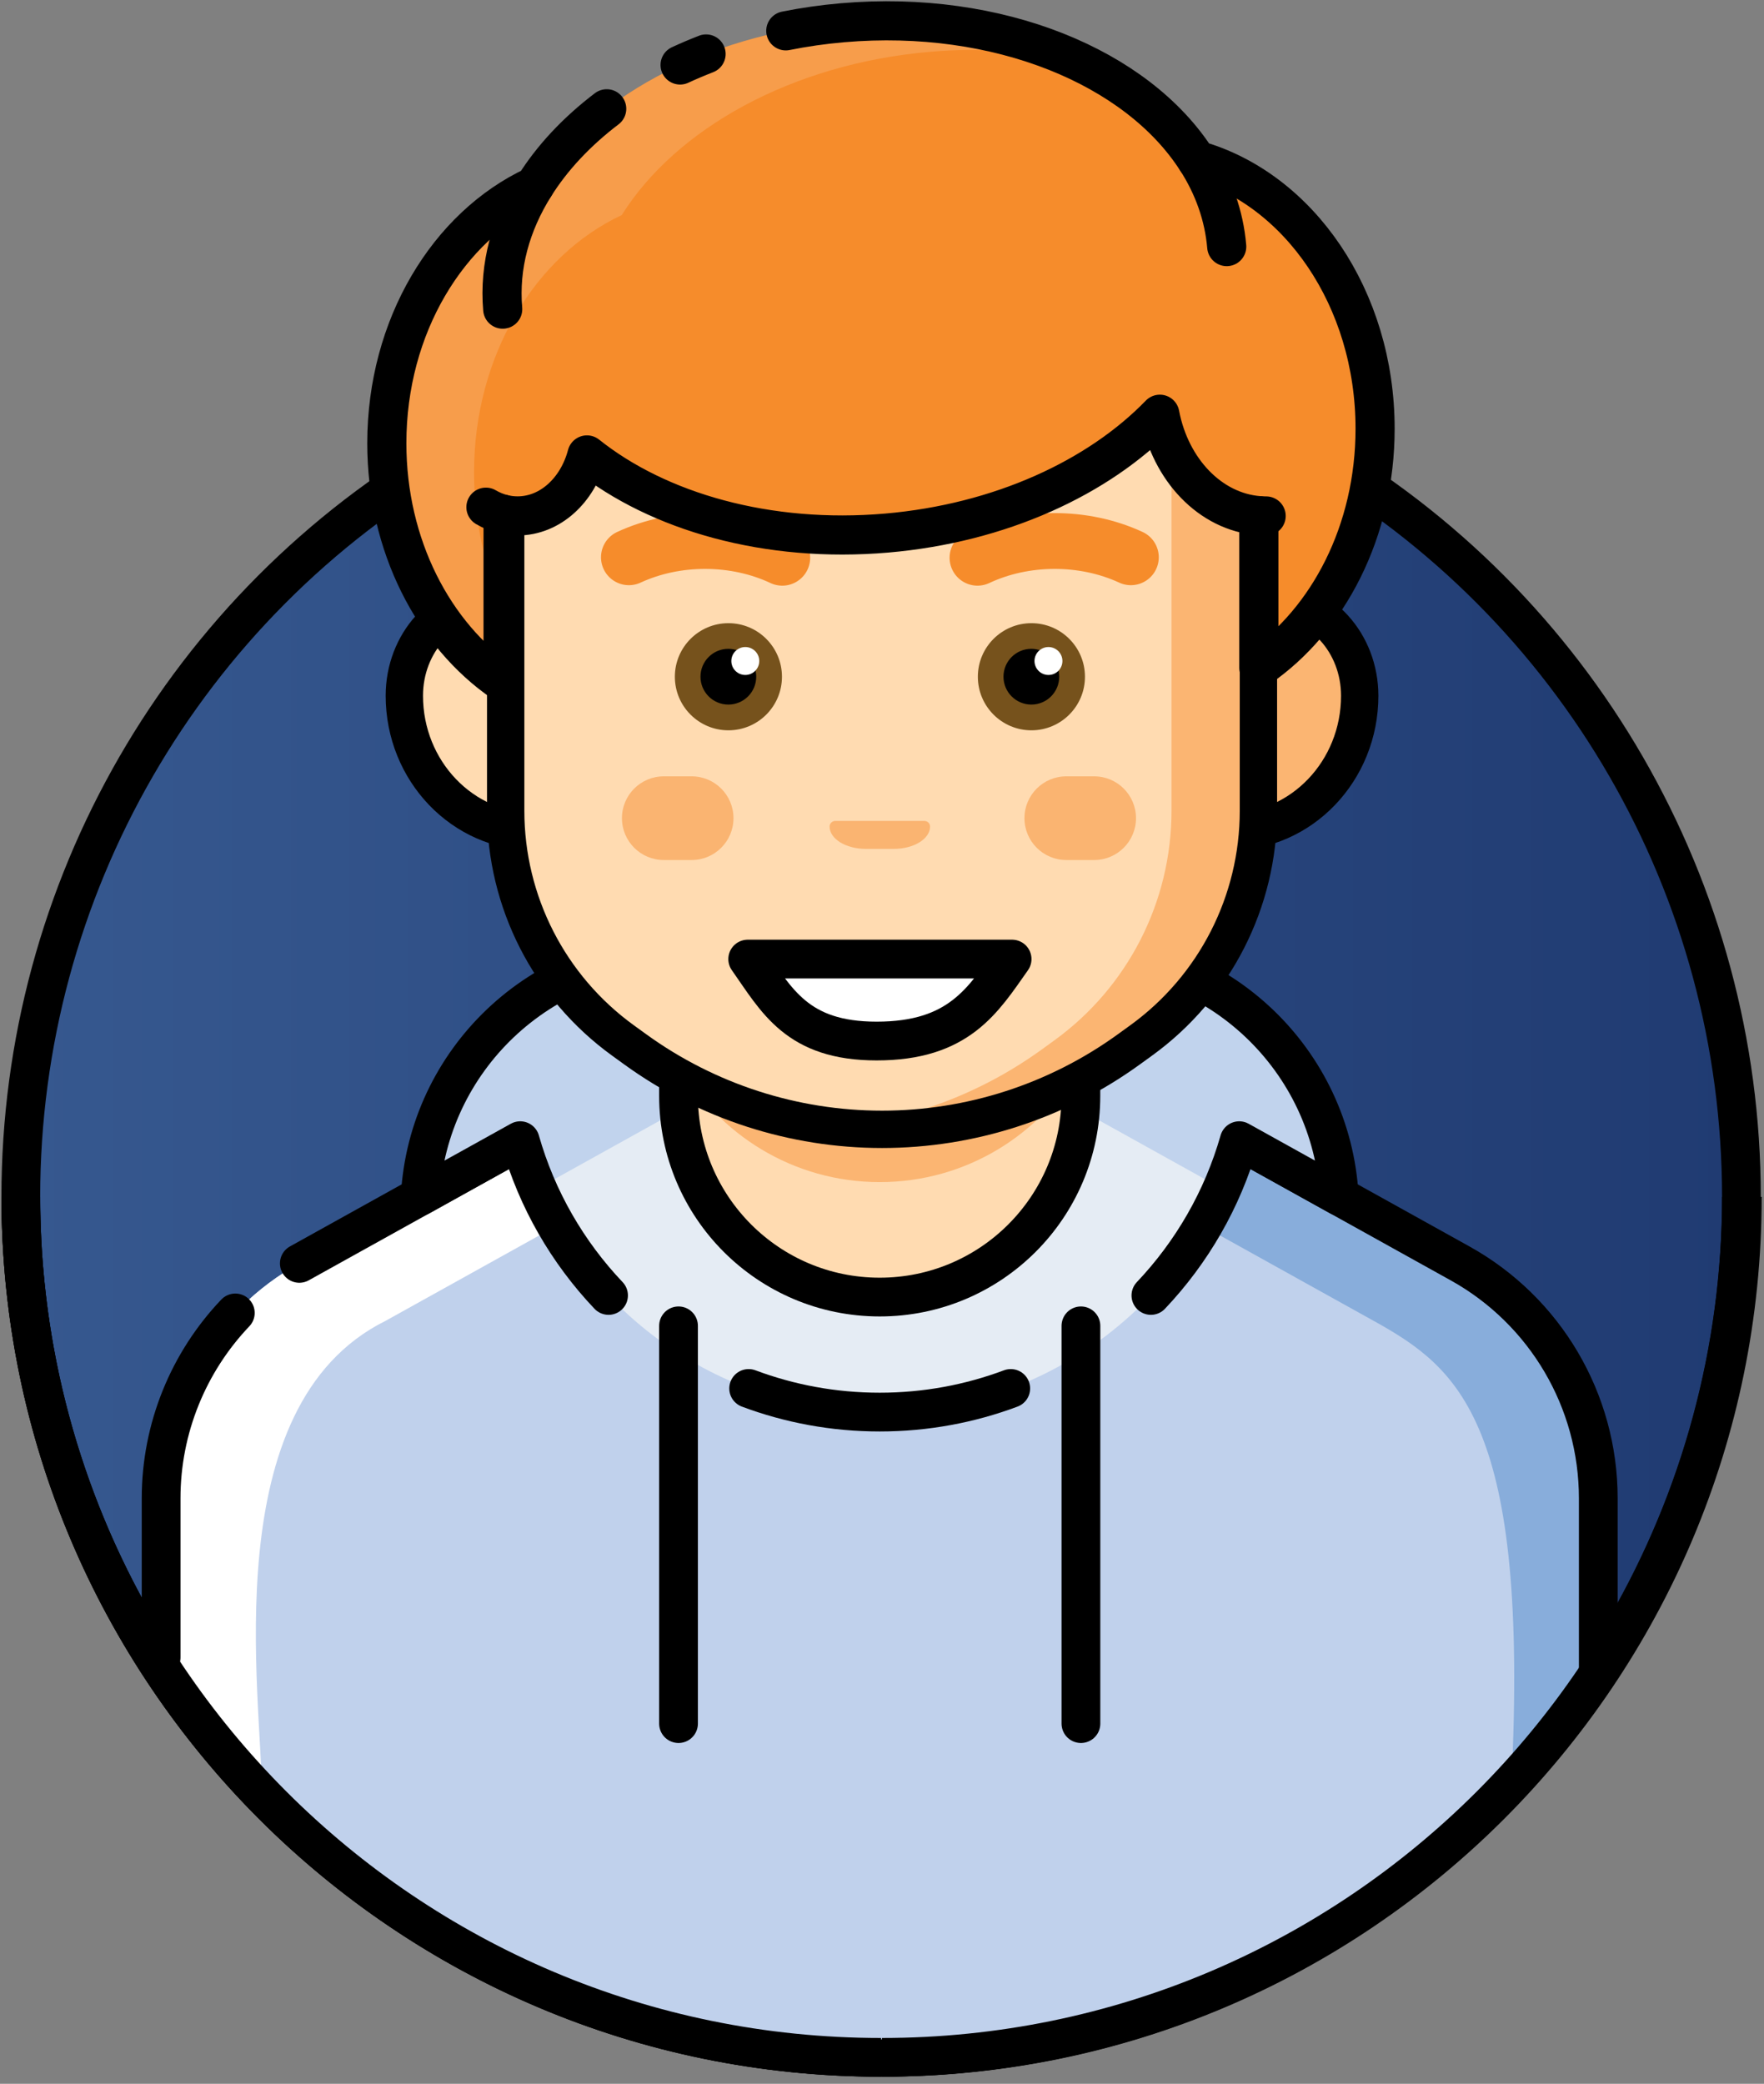 <?xml version="1.0" encoding="UTF-8" standalone="no"?>
<!DOCTYPE svg PUBLIC "-//W3C//DTD SVG 1.1//EN" "http://www.w3.org/Graphics/SVG/1.1/DTD/svg11.dtd">
<svg width="100%" height="100%" viewBox="0 0 254 300" version="1.1" xmlns="http://www.w3.org/2000/svg" xmlns:xlink="http://www.w3.org/1999/xlink" xml:space="preserve" xmlns:serif="http://www.serif.com/" style="fill-rule:evenodd;clip-rule:evenodd;stroke-miterlimit:10;">
    <rect x="0" y="0" width="254" height="300" fill="#808080" stroke="none"/>
    <g transform="matrix(0.753,0,0,0.753,-5.912,-5.838)">
        <circle cx="176.34" cy="236.58" r="164.51" style="fill:url(#_Linear1);stroke:black;stroke-width:7.41px;"/>
    </g>
    <g id="Layer1">
        <g transform="matrix(0.753,0,0,0.753,-5.912,-5.838)">
            <path d="M340.86,236.58C340.86,327.44 267.2,401.09 176.35,401.09C85.5,401.09 11.84,327.43 11.84,236.58" style="fill:none;fill-rule:nonzero;stroke:black;stroke-width:7.41px;"/>
        </g>
        <g transform="matrix(0.753,0,0,0.753,-5.912,-5.838)">
            <path d="M138.6,203.78L138.6,209.11C138.6,229.73 155.31,246.44 175.93,246.44C196.55,246.44 213.26,229.73 213.26,209.11L213.26,203.78L138.6,203.78Z" style="fill:rgb(250,180,113);fill-rule:nonzero;stroke:black;stroke-width:7.41px;stroke-linecap:round;stroke-linejoin:round;"/>
        </g>
        <g transform="matrix(0.753,0,0,0.753,-5.912,-5.838)">
            <path d="M313.48,326.99L313.48,294.21C313.48,275.55 303.36,258.36 287.05,249.3L189.81,195.28L162.33,195.28L65.09,249.3C48.78,258.36 38.66,275.55 38.66,294.21L38.66,326.99C60.91,359.28 110.06,392.72 152.46,399.37L179.93,397.41C224.93,400.65 268.91,383 299.18,349.55L313.48,326.99Z" style="fill:rgb(192,209,236);fill-rule:nonzero;"/>
            <path d="M287.06,249.31L189.82,195.29L176.08,195.29L176.08,207.81L270.57,260.31C286.88,269.37 300.31,279.84 296.86,348.77L313.49,327.01L313.49,294.23C313.48,275.56 303.37,258.37 287.06,249.31Z" style="fill:rgb(136,173,219);fill-rule:nonzero;"/>
            <path d="M162.33,195.28L65.09,249.3C48.78,258.36 38.66,275.55 38.66,294.21L38.66,326.99L57.94,350.8C57.94,332.14 48.83,276.55 81.57,260.29L176.06,207.79L176.06,195.27L162.33,195.27L162.33,195.28Z" style="fill:white;fill-rule:nonzero;"/>
            <path d="M52.85,258.77C43.88,268.19 38.66,280.83 38.66,294.22L38.66,324.66" style="fill:none;fill-rule:nonzero;stroke:black;stroke-width:7.41px;stroke-linecap:round;stroke-linejoin:round;"/>
            <path d="M313.48,326.99L313.48,294.21C313.48,275.55 303.36,258.36 287.05,249.3L189.81,195.28L162.33,195.28L65.09,249.3" style="fill:none;fill-rule:nonzero;stroke:black;stroke-width:7.41px;stroke-linecap:round;stroke-linejoin:round;"/>
            <path d="M176.07,277.73C208.75,277.73 236.3,255.79 244.81,225.84L263.93,236.46C262.48,210.44 240.93,189.79 214.54,189.79L137.6,189.79C111.22,189.79 89.66,210.44 88.21,236.46L107.33,225.84C115.84,255.79 143.4,277.73 176.07,277.73Z" style="fill:rgb(229,236,244);fill-rule:nonzero;"/>
            <path d="M189.81,206.28L241.51,235C242.81,232.05 243.92,228.99 244.81,225.84L263.93,236.46C262.48,210.44 240.93,189.79 214.54,189.79L137.6,189.79C111.22,189.79 89.66,210.44 88.21,236.46L107.33,225.84C108.22,228.99 109.33,232.04 110.63,235L162.33,206.28L189.81,206.28Z" style="fill:rgb(193,211,237);fill-rule:nonzero;"/>
            <path d="M151.01,273.21C158.81,276.13 167.25,277.73 176.07,277.73C184.89,277.73 193.33,276.13 201.13,273.21" style="fill:none;fill-rule:nonzero;stroke:black;stroke-width:7.41px;stroke-linecap:round;stroke-linejoin:round;"/>
            <path d="M227.93,255.43C235.75,247.18 241.62,237.07 244.82,225.84L263.94,236.46C262.49,210.44 240.94,189.79 214.55,189.79L137.6,189.79C111.22,189.79 89.66,210.44 88.21,236.46L107.33,225.84C110.52,237.08 116.4,247.19 124.22,255.43" style="fill:none;fill-rule:nonzero;stroke:black;stroke-width:7.41px;stroke-linecap:round;stroke-linejoin:round;"/>
            <path d="M214.55,261.24L214.55,337.29" style="fill:none;fill-rule:nonzero;stroke:black;stroke-width:7.41px;stroke-linecap:round;stroke-linejoin:round;"/>
            <path d="M137.6,261.24L137.6,337.29" style="fill:none;fill-rule:nonzero;stroke:black;stroke-width:7.41px;stroke-linecap:round;stroke-linejoin:round;"/>
        </g>
        <g transform="matrix(0.753,0,0,0.753,-5.912,-5.838)">
            <path d="M137.6,189.79L137.6,217.27C137.6,238.52 154.82,255.74 176.07,255.74C197.32,255.74 214.54,238.52 214.54,217.27L214.54,189.79L137.6,189.79Z" style="fill:rgb(255,219,177);fill-rule:nonzero;"/>
            <path d="M176.07,233.76C192.63,233.76 207.04,224.61 214.54,211.09L214.54,189.79L137.6,189.79L137.6,211.09C145.1,224.6 159.52,233.76 176.07,233.76Z" style="fill:rgb(251,181,114);fill-rule:nonzero;"/>
            <path d="M137.6,189.79L137.6,217.27C137.6,238.52 154.82,255.74 176.07,255.74C197.32,255.74 214.54,238.52 214.54,217.27L214.54,189.79L137.6,189.79Z" style="fill:none;fill-rule:nonzero;stroke:black;stroke-width:7.41px;stroke-linecap:round;stroke-linejoin:round;"/>
        </g>
        <g transform="matrix(0.753,0,0,0.753,-5.912,-5.838)">
            <path d="M251.25,122.5C243.61,122.5 237.41,128.7 237.41,136.34L237.41,166.79L242.95,166.79C256.72,166.79 267.86,155.15 267.86,140.77C267.85,130.67 260.42,122.5 251.25,122.5Z" style="fill:rgb(251,181,114);fill-rule:nonzero;stroke:black;stroke-width:7.14px;stroke-linecap:round;stroke-linejoin:round;"/>
            <path d="M101.78,122.5C109.42,122.5 115.62,128.7 115.62,136.34L115.62,166.79L110.08,166.79C96.31,166.79 85.17,155.15 85.17,140.77C85.17,130.67 92.6,122.5 101.78,122.5Z" style="fill:rgb(255,219,177);fill-rule:nonzero;stroke:black;stroke-width:7.14px;stroke-linecap:round;stroke-linejoin:round;"/>
            <path d="M143.3,57.6C121.9,57.6 104.55,74.95 104.55,96.35L104.55,162.78C104.55,180.16 112.89,196.49 126.98,206.68L129.37,208.41C143.09,218.33 159.59,223.67 176.52,223.67C193.45,223.67 209.95,218.33 223.67,208.41L226.06,206.68C240.15,196.49 248.49,180.16 248.49,162.78L248.49,96.35C248.49,74.95 231.14,57.6 209.74,57.6L143.3,57.6Z" style="fill:rgb(255,219,177);fill-rule:nonzero;stroke:black;stroke-width:0.15px;"/>
            <path d="M248.48,96.35C248.48,74.95 231.13,57.6 209.73,57.6L193.12,57.6C214.52,57.6 231.87,74.95 231.87,96.35L231.87,162.78C231.87,180.16 223.53,196.49 209.44,206.68L207.05,208.41C195.59,216.7 182.18,221.79 168.2,223.24C170.95,223.53 173.72,223.67 176.5,223.67C193.43,223.67 209.93,218.33 223.65,208.41L226.04,206.68C240.13,196.49 248.47,180.16 248.47,162.78L248.47,96.35L248.48,96.35Z" style="fill:rgb(251,181,114);fill-rule:nonzero;"/>
            <path d="M143.3,57.6C121.9,57.6 104.55,74.95 104.55,96.35L104.55,162.78C104.55,180.16 112.89,196.49 126.98,206.68L129.37,208.41C143.09,218.33 159.59,223.67 176.52,223.67C193.45,223.67 209.95,218.33 223.67,208.41L226.06,206.68C240.15,196.49 248.49,180.16 248.49,162.78L248.49,96.35C248.49,74.95 231.14,57.6 209.74,57.6L143.3,57.6Z" style="fill:none;fill-rule:nonzero;stroke:black;stroke-width:7.14px;stroke-linecap:round;stroke-linejoin:round;"/>
        </g>
        <g transform="matrix(0.753,0,0,0.753,-5.912,-5.838)">
            <path d="M201.39,191.12C195.82,199.02 191.19,206.79 175.48,206.79C160.27,206.79 156.4,199.03 150.83,191.12L201.39,191.12Z" style="fill:white;fill-rule:nonzero;stroke:black;stroke-width:7.41px;stroke-linecap:round;stroke-linejoin:round;"/>
        </g>
        <g transform="matrix(0.753,0,0,0.753,-5.912,-5.838)">
            <path d="M178.77,170.05C182.6,170.05 185.7,168.14 185.7,165.78C185.7,165.19 185.22,164.71 184.63,164.71L167.56,164.71C166.97,164.71 166.49,165.19 166.49,165.78C166.49,168.14 169.59,170.05 173.42,170.05L178.77,170.05Z" style="fill:rgb(250,180,113);fill-rule:nonzero;"/>
        </g>
        <g transform="matrix(0.753,0,0,0.753,-5.912,-5.838)">
            <path d="M225.08,164.18C225.08,159.76 221.5,156.18 217.08,156.18L211.75,156.18C207.33,156.18 203.75,159.76 203.75,164.18C203.75,168.6 207.33,172.18 211.75,172.18L217.08,172.18C221.5,172.18 225.08,168.6 225.08,164.18Z" style="fill:rgb(250,180,113);fill-rule:nonzero;"/>
        </g>
        <g transform="matrix(0.753,0,0,0.753,-5.912,-5.838)">
            <path d="M134.78,156.18L140.11,156.18C144.53,156.18 148.11,159.76 148.11,164.18C148.11,168.6 144.53,172.18 140.11,172.18L134.78,172.18C130.36,172.18 126.78,168.6 126.78,164.18C126.78,159.76 130.36,156.18 134.78,156.18Z" style="fill:rgb(250,180,113);fill-rule:nonzero;"/>
        </g>
        <g transform="matrix(0.753,0,0,0.753,-5.912,-5.838)">
            <circle cx="147.14" cy="137.14" r="10.24" style="fill:rgb(118,82,28);"/>
        </g>
        <g transform="matrix(0.753,0,0,0.753,-5.912,-5.838)">
            <path d="M150.15,136.44C148.87,136.44 147.83,135.4 147.83,134.12C147.83,133.27 148.31,132.56 148.99,132.15C148.41,131.93 147.79,131.8 147.13,131.8C144.18,131.8 141.8,134.19 141.8,137.13C141.8,140.08 144.19,142.46 147.13,142.46C150.08,142.46 152.46,140.07 152.46,137.13C152.46,136.47 152.33,135.85 152.11,135.27C151.71,135.96 151,136.44 150.15,136.44Z" style="fill-rule:nonzero;"/>
        </g>
        <g transform="matrix(0.753,0,0,0.753,-5.912,-5.838)">
            <circle cx="205.08" cy="137.14" r="10.24" style="fill:rgb(118,82,28);"/>
        </g>
        <g transform="matrix(0.753,0,0,0.753,-5.912,-5.838)">
            <path d="M208.09,136.44C206.81,136.44 205.77,135.4 205.77,134.12C205.77,133.27 206.25,132.56 206.93,132.15C206.35,131.93 205.73,131.8 205.07,131.8C202.12,131.8 199.74,134.19 199.74,137.13C199.74,140.08 202.13,142.46 205.07,142.46C208.02,142.46 210.4,140.07 210.4,137.13C210.4,136.47 210.27,135.85 210.05,135.27C209.65,135.96 208.94,136.44 208.09,136.44Z" style="fill-rule:nonzero;"/>
        </g>
        <g transform="matrix(0.753,0,0,0.753,-5.912,-5.838)">
            <path d="M194.77,114.39C203.76,110.16 215.04,110.11 224.1,114.3" style="fill:none;fill-rule:nonzero;stroke:rgb(246,140,43);stroke-width:10.67px;stroke-linecap:round;stroke-linejoin:round;"/>
        </g>
        <g transform="matrix(0.753,0,0,0.753,-5.912,-5.838)">
            <path d="M157.44,114.39C148.45,110.16 137.17,110.11 128.11,114.3" style="fill:none;fill-rule:nonzero;stroke:rgb(246,140,43);stroke-width:10.67px;stroke-linecap:round;stroke-linejoin:round;"/>
        </g>
        <g transform="matrix(0.753,0,0,0.753,-5.912,-5.838)">
            <path d="M236.69,38.36C225.32,20.6 198.78,9.53 168.99,12.1C142.47,14.39 120.35,26.89 110.06,43.32C93.53,51.02 81.82,70.13 81.82,92.5C81.82,112.04 90.76,129.11 104.05,138.24L104.05,106.06C104.95,106.28 105.88,106.39 106.83,106.39C113.05,106.39 118.31,101.49 120.09,94.73C133.74,105.62 154.63,111.64 177.42,109.67C199.13,107.79 217.9,99.07 229.64,86.95C231.65,97.56 239.28,105.61 248.57,106.34L248.57,135.46C261.86,126.33 270.8,109.27 270.8,89.72C270.81,64.79 256.26,43.9 236.69,38.36Z" style="fill:rgb(246,140,43);fill-rule:nonzero;"/>
            <path d="M126.74,48.88C137.03,32.45 159.15,19.95 185.67,17.66C195.54,16.81 205.06,17.45 213.79,19.35C201.26,13.49 185.63,10.67 169,12.11C142.48,14.4 120.36,26.9 110.07,43.33C93.54,51.03 81.83,70.14 81.83,92.51C81.83,112.05 90.77,129.12 104.06,138.25L104.06,123.65C100.52,116.07 98.5,107.35 98.5,98.07C98.5,75.7 110.21,56.58 126.74,48.88Z" style="fill:white;fill-opacity:0.15;fill-rule:nonzero;"/>
            <path d="M242.43,54.9C241.92,48.95 239.91,43.39 236.69,38.35" style="fill:none;fill-rule:nonzero;stroke:black;stroke-width:7.48px;stroke-linecap:round;stroke-linejoin:round;"/>
            <path d="M110.06,43.32C105.51,50.58 103.27,58.61 103.98,66.86" style="fill:none;fill-rule:nonzero;stroke:black;stroke-width:7.48px;stroke-linecap:round;stroke-linejoin:round;"/>
            <path d="M248.58,106.34C249.04,106.38 249.5,106.4 249.97,106.4" style="fill:none;fill-rule:nonzero;stroke:black;stroke-width:7.48px;stroke-linecap:round;stroke-linejoin:round;"/>
            <path d="M100.77,104.72C101.8,105.32 102.9,105.78 104.06,106.06" style="fill:none;fill-rule:nonzero;stroke:black;stroke-width:7.48px;stroke-linecap:round;stroke-linejoin:round;"/>
            <path d="M142.87,18.07C141.17,18.73 139.52,19.43 137.9,20.18" style="fill:none;fill-rule:nonzero;stroke:black;stroke-width:7.48px;stroke-linecap:round;stroke-linejoin:round;"/>
            <path d="M123.87,28.55C118.16,32.89 113.46,37.89 110.06,43.32C93.53,51.02 81.82,70.13 81.82,92.5C81.82,112.04 90.76,129.11 104.05,138.24L104.05,106.06C104.95,106.28 105.88,106.39 106.83,106.39C113.05,106.39 118.31,101.49 120.09,94.73C133.74,105.62 154.63,111.64 177.42,109.67C199.13,107.79 217.9,99.07 229.64,86.95C231.65,97.56 239.28,105.61 248.57,106.34L248.57,135.46C261.86,126.33 270.8,109.27 270.8,89.72C270.8,64.79 256.25,43.9 236.68,38.36C225.31,20.6 198.77,9.53 168.98,12.1C165.26,12.42 161.63,12.94 158.11,13.65" style="fill:none;fill-rule:nonzero;stroke:black;stroke-width:7.48px;stroke-linecap:round;stroke-linejoin:round;"/>
        </g>
        <g transform="matrix(0.753,0,0,0.753,-5.912,-5.838)">
            <circle cx="150.37" cy="134.13" r="2.67" style="fill:white;"/>
        </g>
        <g transform="matrix(0.753,0,0,0.753,-5.912,-5.838)">
            <circle cx="208.34" cy="134.13" r="2.67" style="fill:white;"/>
        </g>
        <g transform="matrix(0.753,0,0,0.753,-5.912,-5.838)">
            <path d="M176.34,401.1C85.48,401.1 11.83,327.44 11.83,236.59" style="fill:none;fill-rule:nonzero;stroke:black;stroke-width:7.41px;"/>
        </g>
        <g transform="matrix(0.753,0,0,0.753,-5.912,-5.838)">
            <path d="M176.51,401.1C267.37,401.1 341.02,327.44 341.02,236.59" style="fill:none;fill-rule:nonzero;stroke:black;stroke-width:7.41px;"/>
        </g>
    </g>
    <defs>
        <linearGradient id="_Linear1" x1="0" y1="0" x2="1" y2="0" gradientUnits="userSpaceOnUse" gradientTransform="matrix(329.02,0,0,329.02,11.83,236.58)"><stop offset="0" style="stop-color:rgb(54,88,143);stop-opacity:1"/><stop offset="1" style="stop-color:rgb(32,59,114);stop-opacity:1"/><stop offset="1" style="stop-color:rgb(32,59,114);stop-opacity:1"/></linearGradient>
    </defs>
</svg>

